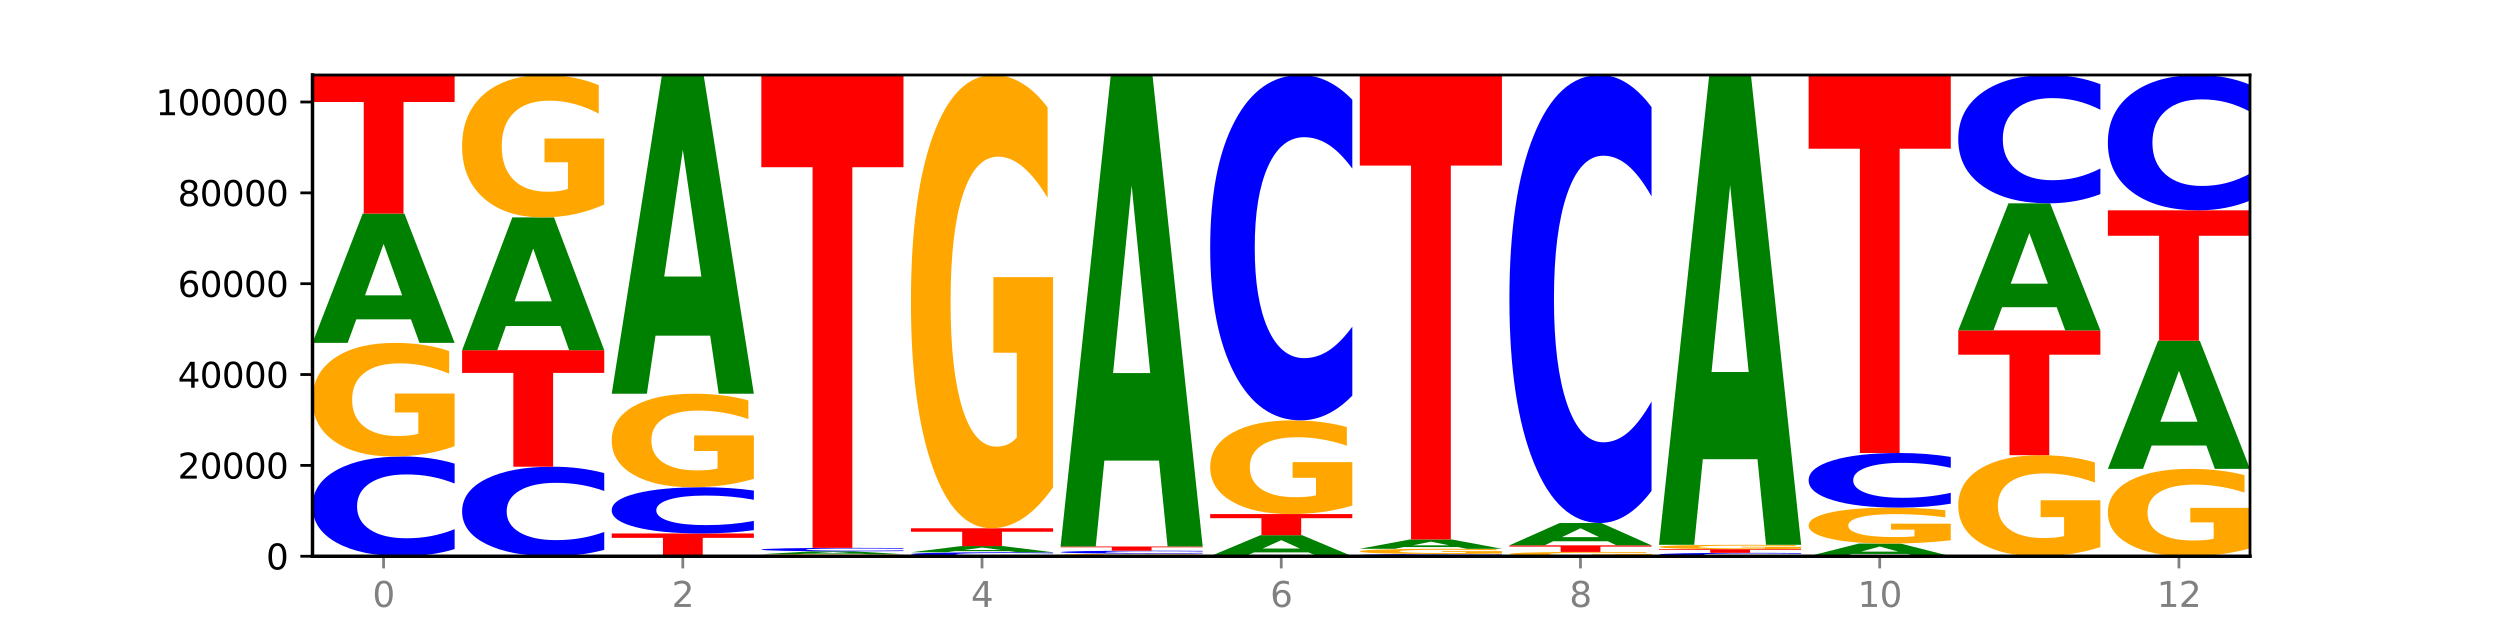 <?xml version="1.0" encoding="utf-8" standalone="no"?>
<!DOCTYPE svg PUBLIC "-//W3C//DTD SVG 1.1//EN"
  "http://www.w3.org/Graphics/SVG/1.1/DTD/svg11.dtd">
<svg xmlns:xlink="http://www.w3.org/1999/xlink" width="720pt" height="180pt" viewBox="0 0 720 180" xmlns="http://www.w3.org/2000/svg" version="1.1">
 <defs>
  <style type="text/css">*{stroke-linejoin: round; stroke-linecap: butt}</style>
 </defs>
 <g id="figure_1">
  <g id="patch_1">
   <path d="M 0 180 
L 720 180 
L 720 0 
L 0 0 
z
" style="fill: #ffffff"/>
  </g>
  <g id="axes_1">
   <g id="patch_2">
    <path d="M 90 160.2 
L 648 160.2 
L 648 21.6 
L 90 21.6 
z
" style="fill: #ffffff"/>
   </g>
   <g id="line2d_1">
    <path d="M 90 160.2 
L 648 160.2 
" clip-path="url(#p3f31dd243b)" style="fill: none; stroke: #000000; stroke-width: 0.5; stroke-linecap: square"/>
   </g>
   <g id="patch_3">
    <path d="M 130.934 158.14 
Q 127.51 159.161 123.808 159.678 
Q 120.105 160.2 116.073 160.2 
Q 104.047 160.2 97.024 156.33 
Q 90 152.46 90 145.841 
Q 90 139.199 97.024 135.335 
Q 104.047 131.465 116.073 131.465 
Q 120.105 131.465 123.808 131.987 
Q 127.51 132.504 130.934 133.525 
L 130.934 139.253 
Q 127.479 137.899 124.127 137.27 
Q 120.776 136.641 117.073 136.641 
Q 110.431 136.641 106.625 139.092 
Q 102.83 141.538 102.83 145.841 
Q 102.83 150.127 106.625 152.578 
Q 110.431 155.024 117.073 155.024 
Q 120.776 155.024 124.127 154.395 
Q 127.479 153.76 130.934 152.406 
L 130.934 158.14 
z
" clip-path="url(#p3f31dd243b)" style="fill: #0000ff"/>
   </g>
   <g id="patch_4">
    <path d="M 130.934 128.505 
Q 126.806 129.985 122.366 130.728 
Q 117.926 131.465 113.192 131.465 
Q 102.495 131.465 96.247 127.059 
Q 90 122.653 90 115.118 
Q 90 107.496 96.358 103.123 
Q 102.724 98.751 113.797 98.751 
Q 118.063 98.751 121.971 99.346 
Q 125.889 99.934 129.356 101.096 
L 129.356 107.617 
Q 125.779 106.124 122.237 105.387 
Q 118.696 104.644 115.137 104.644 
Q 108.55 104.644 104.981 107.36 
Q 101.412 110.07 101.412 115.118 
Q 101.412 120.119 104.853 122.849 
Q 108.293 125.572 114.623 125.572 
Q 116.348 125.572 117.825 125.417 
Q 119.302 125.255 120.476 124.917 
L 120.476 118.794 
L 113.733 118.794 
L 113.733 113.341 
L 130.934 113.341 
L 130.934 128.505 
z
" clip-path="url(#p3f31dd243b)" style="fill: #ffa600"/>
   </g>
   <g id="patch_5">
    <path d="M 118.355 91.967 
L 102.613 91.967 
L 100.127 98.751 
L 90 98.751 
L 104.462 61.51 
L 116.472 61.51 
L 130.934 98.751 
L 120.816 98.751 
L 118.355 91.967 
z
M 105.123 85.055 
L 115.819 85.055 
L 110.48 70.242 
L 105.123 85.055 
z
" clip-path="url(#p3f31dd243b)" style="fill: #008000"/>
   </g>
   <g id="patch_6">
    <path d="M 90 21.6 
L 130.934 21.6 
L 130.934 29.384 
L 116.208 29.384 
L 116.208 61.51 
L 104.755 61.51 
L 104.755 29.384 
L 90 29.384 
L 90 21.6 
z
" clip-path="url(#p3f31dd243b)" style="fill: #ff0000"/>
   </g>
   <g id="patch_7">
    <path d="M 174.023 158.352 
Q 170.599 159.268 166.897 159.731 
Q 163.194 160.2 159.161 160.2 
Q 147.136 160.2 140.112 156.727 
Q 133.089 153.254 133.089 147.314 
Q 133.089 141.353 140.112 137.885 
Q 147.136 134.412 159.161 134.412 
Q 163.194 134.412 166.897 134.881 
Q 170.599 135.344 174.023 136.261 
L 174.023 141.401 
Q 170.568 140.187 167.216 139.622 
Q 163.864 139.057 160.162 139.057 
Q 153.52 139.057 149.714 141.257 
Q 145.919 143.452 145.919 147.314 
Q 145.919 151.16 149.714 153.36 
Q 153.52 155.555 160.162 155.555 
Q 163.864 155.555 167.216 154.99 
Q 170.568 154.42 174.023 153.206 
L 174.023 158.352 
z
" clip-path="url(#p3f31dd243b)" style="fill: #0000ff"/>
   </g>
   <g id="patch_8">
    <path d="M 133.089 100.854 
L 174.023 100.854 
L 174.023 107.399 
L 159.296 107.399 
L 159.296 134.412 
L 147.844 134.412 
L 147.844 107.399 
L 133.089 107.399 
L 133.089 100.854 
z
" clip-path="url(#p3f31dd243b)" style="fill: #ff0000"/>
   </g>
   <g id="patch_9">
    <path d="M 161.444 93.887 
L 145.701 93.887 
L 143.216 100.854 
L 133.089 100.854 
L 147.551 62.609 
L 159.561 62.609 
L 174.023 100.854 
L 163.905 100.854 
L 161.444 93.887 
z
M 148.212 86.789 
L 158.908 86.789 
L 153.569 71.576 
L 148.212 86.789 
z
" clip-path="url(#p3f31dd243b)" style="fill: #008000"/>
   </g>
   <g id="patch_10">
    <path d="M 174.023 58.899 
Q 169.895 60.754 165.455 61.686 
Q 161.014 62.609 156.281 62.609 
Q 145.584 62.609 139.336 57.086 
Q 133.089 51.563 133.089 42.117 
Q 133.089 32.562 139.446 27.081 
Q 145.813 21.6 156.886 21.6 
Q 161.152 21.6 165.06 22.345 
Q 168.977 23.082 172.445 24.539 
L 172.445 32.714 
Q 168.867 30.842 165.326 29.919 
Q 161.785 28.987 158.226 28.987 
Q 151.639 28.987 148.07 32.392 
Q 144.501 35.789 144.501 42.117 
Q 144.501 48.386 147.941 51.808 
Q 151.382 55.222 157.712 55.222 
Q 159.437 55.222 160.914 55.027 
Q 162.391 54.824 163.565 54.4 
L 163.565 46.726 
L 156.822 46.726 
L 156.822 39.889 
L 174.023 39.889 
L 174.023 58.899 
z
" clip-path="url(#p3f31dd243b)" style="fill: #ffa600"/>
   </g>
   <g id="patch_11">
    <path d="M 176.178 153.633 
L 217.112 153.633 
L 217.112 154.914 
L 202.385 154.914 
L 202.385 160.2 
L 190.933 160.2 
L 190.933 154.914 
L 176.178 154.914 
L 176.178 153.633 
z
" clip-path="url(#p3f31dd243b)" style="fill: #ff0000"/>
   </g>
   <g id="patch_12">
    <path d="M 217.112 152.679 
Q 213.688 153.152 209.985 153.391 
Q 206.283 153.633 202.25 153.633 
Q 190.225 153.633 183.201 151.84 
Q 176.178 150.048 176.178 146.983 
Q 176.178 143.906 183.201 142.117 
Q 190.225 140.324 202.25 140.324 
Q 206.283 140.324 209.985 140.566 
Q 213.688 140.805 217.112 141.278 
L 217.112 143.931 
Q 213.657 143.304 210.305 143.013 
Q 206.953 142.721 203.251 142.721 
Q 196.609 142.721 192.803 143.857 
Q 189.008 144.989 189.008 146.983 
Q 189.008 148.967 192.803 150.103 
Q 196.609 151.235 203.251 151.235 
Q 206.953 151.235 210.305 150.944 
Q 213.657 150.65 217.112 150.023 
L 217.112 152.679 
z
" clip-path="url(#p3f31dd243b)" style="fill: #0000ff"/>
   </g>
   <g id="patch_13">
    <path d="M 217.112 137.887 
Q 212.984 139.106 208.543 139.718 
Q 204.103 140.324 199.369 140.324 
Q 188.673 140.324 182.425 136.697 
Q 176.178 133.07 176.178 126.867 
Q 176.178 120.592 182.535 116.992 
Q 188.902 113.393 199.975 113.393 
Q 204.241 113.393 208.149 113.883 
Q 212.066 114.367 215.534 115.323 
L 215.534 120.692 
Q 211.956 119.462 208.415 118.856 
Q 204.874 118.244 201.314 118.244 
Q 194.727 118.244 191.159 120.48 
Q 187.59 122.711 187.59 126.867 
Q 187.59 130.984 191.03 133.231 
Q 194.471 135.473 200.801 135.473 
Q 202.525 135.473 204.002 135.345 
Q 205.479 135.212 206.654 134.933 
L 206.654 129.893 
L 199.911 129.893 
L 199.911 125.404 
L 217.112 125.404 
L 217.112 137.887 
z
" clip-path="url(#p3f31dd243b)" style="fill: #ffa600"/>
   </g>
   <g id="patch_14">
    <path d="M 204.533 96.671 
L 188.79 96.671 
L 186.304 113.393 
L 176.178 113.393 
L 190.64 21.6 
L 202.65 21.6 
L 217.112 113.393 
L 206.993 113.393 
L 204.533 96.671 
z
M 191.301 79.635 
L 201.997 79.635 
L 196.657 43.122 
L 191.301 79.635 
z
" clip-path="url(#p3f31dd243b)" style="fill: #008000"/>
   </g>
   <g id="patch_15">
    <path d="M 260.201 160.148 
Q 256.072 160.174 251.632 160.187 
Q 247.192 160.2 242.458 160.2 
Q 231.761 160.2 225.514 160.122 
Q 219.266 160.044 219.266 159.91 
Q 219.266 159.775 225.624 159.698 
Q 231.991 159.62 243.064 159.62 
Q 247.33 159.62 251.238 159.631 
Q 255.155 159.641 258.623 159.662 
L 258.623 159.778 
Q 255.045 159.751 251.504 159.738 
Q 247.963 159.725 244.403 159.725 
Q 237.816 159.725 234.248 159.773 
Q 230.679 159.821 230.679 159.91 
Q 230.679 159.999 234.119 160.047 
Q 237.559 160.096 243.889 160.096 
Q 245.614 160.096 247.091 160.093 
Q 248.568 160.09 249.742 160.084 
L 249.742 159.976 
L 243 159.976 
L 243 159.879 
L 260.201 159.879 
L 260.201 160.148 
z
" clip-path="url(#p3f31dd243b)" style="fill: #ffa600"/>
   </g>
   <g id="patch_16">
    <path d="M 247.622 159.467 
L 231.879 159.467 
L 229.393 159.62 
L 219.266 159.62 
L 233.729 158.778 
L 245.739 158.778 
L 260.201 159.62 
L 250.082 159.62 
L 247.622 159.467 
z
M 234.39 159.311 
L 245.086 159.311 
L 239.746 158.975 
L 234.39 159.311 
z
" clip-path="url(#p3f31dd243b)" style="fill: #008000"/>
   </g>
   <g id="patch_17">
    <path d="M 260.201 158.707 
Q 256.777 158.742 253.074 158.76 
Q 249.372 158.778 245.339 158.778 
Q 233.313 158.778 226.29 158.645 
Q 219.266 158.511 219.266 158.283 
Q 219.266 158.054 226.29 157.921 
Q 233.313 157.788 245.339 157.788 
Q 249.372 157.788 253.074 157.806 
Q 256.777 157.823 260.201 157.859 
L 260.201 158.056 
Q 256.746 158.009 253.394 157.988 
Q 250.042 157.966 246.339 157.966 
Q 239.697 157.966 235.892 158.051 
Q 232.096 158.135 232.096 158.283 
Q 232.096 158.431 235.892 158.515 
Q 239.697 158.6 246.339 158.6 
Q 250.042 158.6 253.394 158.578 
Q 256.746 158.556 260.201 158.509 
L 260.201 158.707 
z
" clip-path="url(#p3f31dd243b)" style="fill: #0000ff"/>
   </g>
   <g id="patch_18">
    <path d="M 219.266 21.6 
L 260.201 21.6 
L 260.201 48.16 
L 245.474 48.16 
L 245.474 157.788 
L 234.022 157.788 
L 234.022 48.16 
L 219.266 48.16 
L 219.266 21.6 
z
" clip-path="url(#p3f31dd243b)" style="fill: #ff0000"/>
   </g>
   <g id="patch_19">
    <path d="M 303.29 160.118 
Q 299.865 160.159 296.163 160.179 
Q 292.46 160.2 288.428 160.2 
Q 276.402 160.2 269.379 160.046 
Q 262.355 159.892 262.355 159.629 
Q 262.355 159.365 269.379 159.212 
Q 276.402 159.058 288.428 159.058 
Q 292.46 159.058 296.163 159.079 
Q 299.865 159.099 303.29 159.14 
L 303.29 159.367 
Q 299.835 159.314 296.483 159.289 
Q 293.131 159.264 289.428 159.264 
Q 282.786 159.264 278.981 159.361 
Q 275.185 159.458 275.185 159.629 
Q 275.185 159.8 278.981 159.897 
Q 282.786 159.994 289.428 159.994 
Q 293.131 159.994 296.483 159.969 
Q 299.835 159.944 303.29 159.89 
L 303.29 160.118 
z
" clip-path="url(#p3f31dd243b)" style="fill: #0000ff"/>
   </g>
   <g id="patch_20">
    <path d="M 290.71 158.733 
L 274.968 158.733 
L 272.482 159.058 
L 262.355 159.058 
L 276.817 157.272 
L 288.827 157.272 
L 303.29 159.058 
L 293.171 159.058 
L 290.71 158.733 
z
M 277.479 158.401 
L 288.175 158.401 
L 282.835 157.691 
L 277.479 158.401 
z
" clip-path="url(#p3f31dd243b)" style="fill: #008000"/>
   </g>
   <g id="patch_21">
    <path d="M 262.355 152.144 
L 303.29 152.144 
L 303.29 153.144 
L 288.563 153.144 
L 288.563 157.272 
L 277.111 157.272 
L 277.111 153.144 
L 262.355 153.144 
L 262.355 152.144 
z
" clip-path="url(#p3f31dd243b)" style="fill: #ff0000"/>
   </g>
   <g id="patch_22">
    <path d="M 303.29 140.333 
Q 299.161 146.238 294.721 149.205 
Q 290.281 152.144 285.547 152.144 
Q 274.85 152.144 268.603 134.562 
Q 262.355 116.98 262.355 86.912 
Q 262.355 56.494 268.713 39.047 
Q 275.08 21.6 286.153 21.6 
Q 290.418 21.6 294.327 23.973 
Q 298.244 26.319 301.712 30.957 
L 301.712 56.98 
Q 298.134 51.02 294.593 48.081 
Q 291.051 45.115 287.492 45.115 
Q 280.905 45.115 277.336 55.955 
Q 273.768 66.769 273.768 86.912 
Q 273.768 106.867 277.208 117.762 
Q 280.648 128.629 286.978 128.629 
Q 288.703 128.629 290.18 128.009 
Q 291.657 127.362 292.831 126.014 
L 292.831 101.582 
L 286.088 101.582 
L 286.088 79.82 
L 303.29 79.82 
L 303.29 140.333 
z
" clip-path="url(#p3f31dd243b)" style="fill: #ffa600"/>
   </g>
   <g id="patch_23">
    <path d="M 346.378 160.132 
Q 342.25 160.166 337.81 160.183 
Q 333.37 160.2 328.636 160.2 
Q 317.939 160.2 311.692 160.099 
Q 305.444 159.998 305.444 159.825 
Q 305.444 159.651 311.802 159.551 
Q 318.168 159.45 329.241 159.45 
Q 333.507 159.45 337.415 159.464 
Q 341.333 159.477 344.8 159.504 
L 344.8 159.654 
Q 341.223 159.619 337.681 159.602 
Q 334.14 159.585 330.581 159.585 
Q 323.994 159.585 320.425 159.648 
Q 316.856 159.71 316.856 159.825 
Q 316.856 159.94 320.297 160.003 
Q 323.737 160.065 330.067 160.065 
Q 331.792 160.065 333.269 160.061 
Q 334.746 160.058 335.92 160.05 
L 335.92 159.91 
L 329.177 159.91 
L 329.177 159.785 
L 346.378 159.785 
L 346.378 160.132 
z
" clip-path="url(#p3f31dd243b)" style="fill: #ffa600"/>
   </g>
   <g id="patch_24">
    <path d="M 346.378 159.389 
Q 342.954 159.42 339.252 159.435 
Q 335.549 159.45 331.517 159.45 
Q 319.491 159.45 312.468 159.336 
Q 305.444 159.221 305.444 159.025 
Q 305.444 158.829 312.468 158.715 
Q 319.491 158.6 331.517 158.6 
Q 335.549 158.6 339.252 158.615 
Q 342.954 158.631 346.378 158.661 
L 346.378 158.83 
Q 342.923 158.79 339.571 158.772 
Q 336.22 158.753 332.517 158.753 
Q 325.875 158.753 322.069 158.826 
Q 318.274 158.898 318.274 159.025 
Q 318.274 159.152 322.069 159.225 
Q 325.875 159.297 332.517 159.297 
Q 336.22 159.297 339.571 159.279 
Q 342.923 159.26 346.378 159.22 
L 346.378 159.389 
z
" clip-path="url(#p3f31dd243b)" style="fill: #0000ff"/>
   </g>
   <g id="patch_25">
    <path d="M 305.444 157.39 
L 346.378 157.39 
L 346.378 157.626 
L 331.652 157.626 
L 331.652 158.6 
L 320.199 158.6 
L 320.199 157.626 
L 305.444 157.626 
L 305.444 157.39 
z
" clip-path="url(#p3f31dd243b)" style="fill: #ff0000"/>
   </g>
   <g id="patch_26">
    <path d="M 333.799 132.653 
L 318.057 132.653 
L 315.571 157.39 
L 305.444 157.39 
L 319.906 21.6 
L 331.916 21.6 
L 346.378 157.39 
L 336.26 157.39 
L 333.799 132.653 
z
M 320.567 107.451 
L 331.263 107.451 
L 325.924 53.438 
L 320.567 107.451 
z
" clip-path="url(#p3f31dd243b)" style="fill: #008000"/>
   </g>
   <g id="patch_27">
    <path d="M 376.888 159.096 
L 361.145 159.096 
L 358.66 160.2 
L 348.533 160.2 
L 362.995 154.138 
L 375.005 154.138 
L 389.467 160.2 
L 379.349 160.2 
L 376.888 159.096 
z
M 363.656 157.97 
L 374.352 157.97 
L 369.013 155.559 
L 363.656 157.97 
z
" clip-path="url(#p3f31dd243b)" style="fill: #008000"/>
   </g>
   <g id="patch_28">
    <path d="M 348.533 148.054 
L 389.467 148.054 
L 389.467 149.241 
L 374.74 149.241 
L 374.74 154.138 
L 363.288 154.138 
L 363.288 149.241 
L 348.533 149.241 
L 348.533 148.054 
z
" clip-path="url(#p3f31dd243b)" style="fill: #ff0000"/>
   </g>
   <g id="patch_29">
    <path d="M 389.467 145.612 
Q 385.339 146.833 380.899 147.447 
Q 376.458 148.054 371.725 148.054 
Q 361.028 148.054 354.78 144.419 
Q 348.533 140.784 348.533 134.566 
Q 348.533 128.277 354.89 124.669 
Q 361.257 121.062 372.33 121.062 
Q 376.596 121.062 380.504 121.552 
Q 384.421 122.038 387.889 122.997 
L 387.889 128.377 
Q 384.311 127.145 380.77 126.537 
Q 377.229 125.924 373.67 125.924 
Q 367.083 125.924 363.514 128.165 
Q 359.945 130.401 359.945 134.566 
Q 359.945 138.693 363.386 140.945 
Q 366.826 143.192 373.156 143.192 
Q 374.881 143.192 376.358 143.064 
Q 377.835 142.93 379.009 142.651 
L 379.009 137.6 
L 372.266 137.6 
L 372.266 133.1 
L 389.467 133.1 
L 389.467 145.612 
z
" clip-path="url(#p3f31dd243b)" style="fill: #ffa600"/>
   </g>
   <g id="patch_30">
    <path d="M 389.467 113.932 
Q 386.043 117.466 382.341 119.254 
Q 378.638 121.062 374.605 121.062 
Q 362.58 121.062 355.556 107.666 
Q 348.533 94.27 348.533 71.362 
Q 348.533 48.371 355.556 34.996 
Q 362.58 21.6 374.605 21.6 
Q 378.638 21.6 382.341 23.408 
Q 386.043 25.195 389.467 28.729 
L 389.467 48.556 
Q 386.012 43.872 382.66 41.694 
Q 379.308 39.516 375.606 39.516 
Q 368.964 39.516 365.158 48.001 
Q 361.363 56.466 361.363 71.362 
Q 361.363 86.196 365.158 94.681 
Q 368.964 103.146 375.606 103.146 
Q 379.308 103.146 382.66 100.968 
Q 386.012 98.77 389.467 94.085 
L 389.467 113.932 
z
" clip-path="url(#p3f31dd243b)" style="fill: #0000ff"/>
   </g>
   <g id="patch_31">
    <path d="M 432.556 160.153 
Q 429.132 160.177 425.429 160.188 
Q 421.727 160.2 417.694 160.2 
Q 405.669 160.2 398.645 160.113 
Q 391.622 160.025 391.622 159.876 
Q 391.622 159.726 398.645 159.639 
Q 405.669 159.551 417.694 159.551 
Q 421.727 159.551 425.429 159.563 
Q 429.132 159.575 432.556 159.598 
L 432.556 159.727 
Q 429.101 159.696 425.749 159.682 
Q 422.397 159.668 418.695 159.668 
Q 412.053 159.668 408.247 159.723 
Q 404.452 159.779 404.452 159.876 
Q 404.452 159.973 408.247 160.028 
Q 412.053 160.083 418.695 160.083 
Q 422.397 160.083 425.749 160.069 
Q 429.101 160.055 432.556 160.024 
L 432.556 160.153 
z
" clip-path="url(#p3f31dd243b)" style="fill: #0000ff"/>
   </g>
   <g id="patch_32">
    <path d="M 432.556 159.415 
Q 428.428 159.483 423.987 159.517 
Q 419.547 159.551 414.813 159.551 
Q 404.117 159.551 397.869 159.349 
Q 391.622 159.147 391.622 158.801 
Q 391.622 158.452 397.979 158.251 
Q 404.346 158.051 415.419 158.051 
Q 419.685 158.051 423.593 158.078 
Q 427.51 158.105 430.978 158.158 
L 430.978 158.457 
Q 427.4 158.389 423.859 158.355 
Q 420.318 158.321 416.758 158.321 
Q 410.171 158.321 406.603 158.445 
Q 403.034 158.57 403.034 158.801 
Q 403.034 159.031 406.474 159.156 
Q 409.915 159.281 416.245 159.281 
Q 417.969 159.281 419.446 159.274 
Q 420.923 159.266 422.098 159.251 
L 422.098 158.97 
L 415.355 158.97 
L 415.355 158.72 
L 432.556 158.72 
L 432.556 159.415 
z
" clip-path="url(#p3f31dd243b)" style="fill: #ffa600"/>
   </g>
   <g id="patch_33">
    <path d="M 419.977 157.561 
L 404.234 157.561 
L 401.749 158.051 
L 391.622 158.051 
L 406.084 155.365 
L 418.094 155.365 
L 432.556 158.051 
L 422.437 158.051 
L 419.977 157.561 
z
M 406.745 157.063 
L 417.441 157.063 
L 412.101 155.995 
L 406.745 157.063 
z
" clip-path="url(#p3f31dd243b)" style="fill: #008000"/>
   </g>
   <g id="patch_34">
    <path d="M 391.622 21.6 
L 432.556 21.6 
L 432.556 47.688 
L 417.829 47.688 
L 417.829 155.365 
L 406.377 155.365 
L 406.377 47.688 
L 391.622 47.688 
L 391.622 21.6 
z
" clip-path="url(#p3f31dd243b)" style="fill: #ff0000"/>
   </g>
   <g id="patch_35">
    <path d="M 475.645 160.087 
Q 471.516 160.144 467.076 160.172 
Q 462.636 160.2 457.902 160.2 
Q 447.205 160.2 440.958 160.032 
Q 434.71 159.864 434.71 159.577 
Q 434.71 159.287 441.068 159.12 
Q 447.435 158.953 458.508 158.953 
Q 462.774 158.953 466.682 158.976 
Q 470.599 158.998 474.067 159.043 
L 474.067 159.291 
Q 470.489 159.234 466.948 159.206 
Q 463.407 159.178 459.847 159.178 
Q 453.26 159.178 449.692 159.281 
Q 446.123 159.385 446.123 159.577 
Q 446.123 159.768 449.563 159.872 
Q 453.003 159.975 459.333 159.975 
Q 461.058 159.975 462.535 159.97 
Q 464.012 159.963 465.186 159.95 
L 465.186 159.717 
L 458.444 159.717 
L 458.444 159.509 
L 475.645 159.509 
L 475.645 160.087 
z
" clip-path="url(#p3f31dd243b)" style="fill: #ffa600"/>
   </g>
   <g id="patch_36">
    <path d="M 434.71 157.058 
L 475.645 157.058 
L 475.645 157.427 
L 460.918 157.427 
L 460.918 158.953 
L 449.466 158.953 
L 449.466 157.427 
L 434.71 157.427 
L 434.71 157.058 
z
" clip-path="url(#p3f31dd243b)" style="fill: #ff0000"/>
   </g>
   <g id="patch_37">
    <path d="M 463.066 155.886 
L 447.323 155.886 
L 444.837 157.058 
L 434.71 157.058 
L 449.173 150.628 
L 461.183 150.628 
L 475.645 157.058 
L 465.526 157.058 
L 463.066 155.886 
z
M 449.834 154.693 
L 460.53 154.693 
L 455.19 152.135 
L 449.834 154.693 
z
" clip-path="url(#p3f31dd243b)" style="fill: #008000"/>
   </g>
   <g id="patch_38">
    <path d="M 475.645 141.379 
Q 472.221 145.963 468.518 148.282 
Q 464.816 150.628 460.783 150.628 
Q 448.757 150.628 441.734 133.25 
Q 434.71 115.872 434.71 86.154 
Q 434.71 56.329 441.734 38.978 
Q 448.757 21.6 460.783 21.6 
Q 464.816 21.6 468.518 23.945 
Q 472.221 26.264 475.645 30.849 
L 475.645 56.569 
Q 472.19 50.492 468.838 47.667 
Q 465.486 44.842 461.783 44.842 
Q 455.142 44.842 451.336 55.849 
Q 447.54 66.83 447.54 86.154 
Q 447.54 105.397 451.336 116.405 
Q 455.142 127.386 461.783 127.386 
Q 465.486 127.386 468.838 124.561 
Q 472.19 121.709 475.645 115.632 
L 475.645 141.379 
z
" clip-path="url(#p3f31dd243b)" style="fill: #0000ff"/>
   </g>
   <g id="patch_39">
    <path d="M 518.734 160.13 
Q 515.31 160.164 511.607 160.182 
Q 507.904 160.2 503.872 160.2 
Q 491.846 160.2 484.823 160.068 
Q 477.799 159.935 477.799 159.709 
Q 477.799 159.482 484.823 159.35 
Q 491.846 159.218 503.872 159.218 
Q 507.904 159.218 511.607 159.235 
Q 515.31 159.253 518.734 159.288 
L 518.734 159.484 
Q 515.279 159.438 511.927 159.416 
Q 508.575 159.394 504.872 159.394 
Q 498.23 159.394 494.425 159.478 
Q 490.629 159.562 490.629 159.709 
Q 490.629 159.856 494.425 159.939 
Q 498.23 160.023 504.872 160.023 
Q 508.575 160.023 511.927 160.002 
Q 515.279 159.98 518.734 159.934 
L 518.734 160.13 
z
" clip-path="url(#p3f31dd243b)" style="fill: #0000ff"/>
   </g>
   <g id="patch_40">
    <path d="M 477.799 158.159 
L 518.734 158.159 
L 518.734 158.366 
L 504.007 158.366 
L 504.007 159.218 
L 492.555 159.218 
L 492.555 158.366 
L 477.799 158.366 
L 477.799 158.159 
z
" clip-path="url(#p3f31dd243b)" style="fill: #ff0000"/>
   </g>
   <g id="patch_41">
    <path d="M 518.734 158.045 
Q 514.605 158.102 510.165 158.131 
Q 505.725 158.159 500.991 158.159 
Q 490.294 158.159 484.047 157.989 
Q 477.799 157.819 477.799 157.528 
Q 477.799 157.234 484.157 157.065 
Q 490.524 156.897 501.597 156.897 
Q 505.862 156.897 509.771 156.92 
Q 513.688 156.942 517.156 156.987 
L 517.156 157.239 
Q 513.578 157.181 510.037 157.153 
Q 506.495 157.124 502.936 157.124 
Q 496.349 157.124 492.78 157.229 
Q 489.212 157.334 489.212 157.528 
Q 489.212 157.721 492.652 157.827 
Q 496.092 157.932 502.422 157.932 
Q 504.147 157.932 505.624 157.926 
Q 507.101 157.92 508.275 157.906 
L 508.275 157.67 
L 501.532 157.67 
L 501.532 157.46 
L 518.734 157.46 
L 518.734 158.045 
z
" clip-path="url(#p3f31dd243b)" style="fill: #ffa600"/>
   </g>
   <g id="patch_42">
    <path d="M 506.154 132.25 
L 490.412 132.25 
L 487.926 156.897 
L 477.799 156.897 
L 492.261 21.6 
L 504.271 21.6 
L 518.734 156.897 
L 508.615 156.897 
L 506.154 132.25 
z
M 492.923 107.139 
L 503.619 107.139 
L 498.279 53.322 
L 492.923 107.139 
z
" clip-path="url(#p3f31dd243b)" style="fill: #008000"/>
   </g>
   <g id="patch_43">
    <path d="M 549.243 159.534 
L 533.501 159.534 
L 531.015 160.2 
L 520.888 160.2 
L 535.35 156.542 
L 547.36 156.542 
L 561.822 160.2 
L 551.704 160.2 
L 549.243 159.534 
z
M 536.011 158.855 
L 546.707 158.855 
L 541.368 157.4 
L 536.011 158.855 
z
" clip-path="url(#p3f31dd243b)" style="fill: #008000"/>
   </g>
   <g id="patch_44">
    <path d="M 561.822 155.606 
Q 557.694 156.074 553.254 156.309 
Q 548.814 156.542 544.08 156.542 
Q 533.383 156.542 527.136 155.149 
Q 520.888 153.755 520.888 151.373 
Q 520.888 148.962 527.246 147.579 
Q 533.612 146.197 544.685 146.197 
Q 548.951 146.197 552.859 146.385 
Q 556.777 146.571 560.244 146.938 
L 560.244 149.001 
Q 556.667 148.528 553.125 148.295 
Q 549.584 148.06 546.025 148.06 
Q 539.438 148.06 535.869 148.919 
Q 532.3 149.776 532.3 151.373 
Q 532.3 152.954 535.741 153.817 
Q 539.181 154.679 545.511 154.679 
Q 547.236 154.679 548.713 154.63 
Q 550.19 154.578 551.364 154.471 
L 551.364 152.535 
L 544.621 152.535 
L 544.621 150.811 
L 561.822 150.811 
L 561.822 155.606 
z
" clip-path="url(#p3f31dd243b)" style="fill: #ffa600"/>
   </g>
   <g id="patch_45">
    <path d="M 561.822 145.069 
Q 558.398 145.628 554.696 145.911 
Q 550.993 146.197 546.961 146.197 
Q 534.935 146.197 527.912 144.078 
Q 520.888 141.959 520.888 138.336 
Q 520.888 134.7 527.912 132.584 
Q 534.935 130.465 546.961 130.465 
Q 550.993 130.465 554.696 130.751 
Q 558.398 131.034 561.822 131.593 
L 561.822 134.729 
Q 558.367 133.988 555.015 133.643 
Q 551.664 133.299 547.961 133.299 
Q 541.319 133.299 537.513 134.641 
Q 533.718 135.98 533.718 138.336 
Q 533.718 140.682 537.513 142.024 
Q 541.319 143.363 547.961 143.363 
Q 551.664 143.363 555.015 143.019 
Q 558.367 142.671 561.822 141.93 
L 561.822 145.069 
z
" clip-path="url(#p3f31dd243b)" style="fill: #0000ff"/>
   </g>
   <g id="patch_46">
    <path d="M 520.888 21.6 
L 561.822 21.6 
L 561.822 42.832 
L 547.096 42.832 
L 547.096 130.465 
L 535.643 130.465 
L 535.643 42.832 
L 520.888 42.832 
L 520.888 21.6 
z
" clip-path="url(#p3f31dd243b)" style="fill: #ff0000"/>
   </g>
   <g id="patch_47">
    <path d="M 604.911 157.567 
Q 600.783 158.883 596.343 159.545 
Q 591.902 160.2 587.169 160.2 
Q 576.472 160.2 570.224 156.28 
Q 563.977 152.36 563.977 145.656 
Q 563.977 138.874 570.334 134.983 
Q 576.701 131.093 587.774 131.093 
Q 592.04 131.093 595.948 131.622 
Q 599.865 132.145 603.333 133.18 
L 603.333 138.982 
Q 599.755 137.653 596.214 136.998 
Q 592.673 136.336 589.114 136.336 
Q 582.527 136.336 578.958 138.753 
Q 575.389 141.164 575.389 145.656 
Q 575.389 150.105 578.83 152.534 
Q 582.27 154.957 588.6 154.957 
Q 590.325 154.957 591.802 154.819 
Q 593.279 154.674 594.453 154.374 
L 594.453 148.926 
L 587.71 148.926 
L 587.71 144.074 
L 604.911 144.074 
L 604.911 157.567 
z
" clip-path="url(#p3f31dd243b)" style="fill: #ffa600"/>
   </g>
   <g id="patch_48">
    <path d="M 563.977 95.147 
L 604.911 95.147 
L 604.911 102.158 
L 590.184 102.158 
L 590.184 131.093 
L 578.732 131.093 
L 578.732 102.158 
L 563.977 102.158 
L 563.977 95.147 
z
" clip-path="url(#p3f31dd243b)" style="fill: #ff0000"/>
   </g>
   <g id="patch_49">
    <path d="M 592.332 88.482 
L 576.589 88.482 
L 574.104 95.147 
L 563.977 95.147 
L 578.439 58.557 
L 590.449 58.557 
L 604.911 95.147 
L 594.793 95.147 
L 592.332 88.482 
z
M 579.1 81.691 
L 589.796 81.691 
L 584.457 67.136 
L 579.1 81.691 
z
" clip-path="url(#p3f31dd243b)" style="fill: #008000"/>
   </g>
   <g id="patch_50">
    <path d="M 604.911 55.908 
Q 601.487 57.221 597.785 57.886 
Q 594.082 58.557 590.049 58.557 
Q 578.024 58.557 571 53.58 
Q 563.977 48.602 563.977 40.09 
Q 563.977 31.547 571 26.578 
Q 578.024 21.6 590.049 21.6 
Q 594.082 21.6 597.785 22.272 
Q 601.487 22.936 604.911 24.249 
L 604.911 31.616 
Q 601.456 29.876 598.104 29.066 
Q 594.752 28.257 591.05 28.257 
Q 584.408 28.257 580.602 31.41 
Q 576.807 34.555 576.807 40.09 
Q 576.807 45.602 580.602 48.755 
Q 584.408 51.9 591.05 51.9 
Q 594.752 51.9 598.104 51.091 
Q 601.456 50.274 604.911 48.534 
L 604.911 55.908 
z
" clip-path="url(#p3f31dd243b)" style="fill: #0000ff"/>
   </g>
   <g id="patch_51">
    <path d="M 648 157.923 
Q 643.872 159.062 639.431 159.633 
Q 634.991 160.2 630.257 160.2 
Q 619.561 160.2 613.313 156.811 
Q 607.066 153.421 607.066 147.625 
Q 607.066 141.762 613.423 138.398 
Q 619.79 135.035 630.863 135.035 
Q 635.129 135.035 639.037 135.492 
Q 642.954 135.945 646.422 136.839 
L 646.422 141.855 
Q 642.844 140.706 639.303 140.14 
Q 635.762 139.568 632.202 139.568 
Q 625.615 139.568 622.047 141.658 
Q 618.478 143.742 618.478 147.625 
Q 618.478 151.472 621.918 153.572 
Q 625.359 155.667 631.689 155.667 
Q 633.413 155.667 634.89 155.548 
Q 636.367 155.423 637.542 155.163 
L 637.542 150.453 
L 630.799 150.453 
L 630.799 146.258 
L 648 146.258 
L 648 157.923 
z
" clip-path="url(#p3f31dd243b)" style="fill: #ffa600"/>
   </g>
   <g id="patch_52">
    <path d="M 635.421 128.312 
L 619.678 128.312 
L 617.193 135.035 
L 607.066 135.035 
L 621.528 98.127 
L 633.538 98.127 
L 648 135.035 
L 637.881 135.035 
L 635.421 128.312 
z
M 622.189 121.462 
L 632.885 121.462 
L 627.545 106.781 
L 622.189 121.462 
z
" clip-path="url(#p3f31dd243b)" style="fill: #008000"/>
   </g>
   <g id="patch_53">
    <path d="M 607.066 60.576 
L 648 60.576 
L 648 67.9 
L 633.273 67.9 
L 633.273 98.127 
L 621.821 98.127 
L 621.821 67.9 
L 607.066 67.9 
L 607.066 60.576 
z
" clip-path="url(#p3f31dd243b)" style="fill: #ff0000"/>
   </g>
   <g id="patch_54">
    <path d="M 648 57.782 
Q 644.576 59.167 640.873 59.867 
Q 637.171 60.576 633.138 60.576 
Q 621.113 60.576 614.089 55.327 
Q 607.066 50.077 607.066 41.1 
Q 607.066 32.091 614.089 26.849 
Q 621.113 21.6 633.138 21.6 
Q 637.171 21.6 640.873 22.309 
Q 644.576 23.009 648 24.394 
L 648 32.163 
Q 644.545 30.328 641.193 29.474 
Q 637.841 28.621 634.139 28.621 
Q 627.497 28.621 623.691 31.946 
Q 619.896 35.263 619.896 41.1 
Q 619.896 46.913 623.691 50.238 
Q 627.497 53.555 634.139 53.555 
Q 637.841 53.555 641.193 52.702 
Q 644.545 51.84 648 50.005 
L 648 57.782 
z
" clip-path="url(#p3f31dd243b)" style="fill: #0000ff"/>
   </g>
   <g id="matplotlib.axis_1">
    <g id="xtick_1">
     <g id="line2d_2">
      <defs>
       <path id="m675fe3d2c4" d="M 0 0 
L 0 3.5 
" style="stroke: #808080; stroke-width: 0.8"/>
      </defs>
      <g>
       <use xlink:href="#m675fe3d2c4" x="110.467" y="160.2" style="fill: #808080; stroke: #808080; stroke-width: 0.8"/>
      </g>
     </g>
     <g id="text_1">
      <!-- 0 -->
      <g style="fill: #808080" transform="translate(107.286 174.798) scale(0.1 -0.1)">
       <defs>
        <path id="DejaVuSans-30" d="M 2034 4250 
Q 1547 4250 1301 3770 
Q 1056 3291 1056 2328 
Q 1056 1369 1301 889 
Q 1547 409 2034 409 
Q 2525 409 2770 889 
Q 3016 1369 3016 2328 
Q 3016 3291 2770 3770 
Q 2525 4250 2034 4250 
z
M 2034 4750 
Q 2819 4750 3233 4129 
Q 3647 3509 3647 2328 
Q 3647 1150 3233 529 
Q 2819 -91 2034 -91 
Q 1250 -91 836 529 
Q 422 1150 422 2328 
Q 422 3509 836 4129 
Q 1250 4750 2034 4750 
z
" transform="scale(0.016)"/>
       </defs>
       <use xlink:href="#DejaVuSans-30"/>
      </g>
     </g>
    </g>
    <g id="xtick_2">
     <g id="line2d_3">
      <g>
       <use xlink:href="#m675fe3d2c4" x="196.645" y="160.2" style="fill: #808080; stroke: #808080; stroke-width: 0.8"/>
      </g>
     </g>
     <g id="text_2">
      <!-- 2 -->
      <g style="fill: #808080" transform="translate(193.464 174.798) scale(0.1 -0.1)">
       <defs>
        <path id="DejaVuSans-32" d="M 1228 531 
L 3431 531 
L 3431 0 
L 469 0 
L 469 531 
Q 828 903 1448 1529 
Q 2069 2156 2228 2338 
Q 2531 2678 2651 2914 
Q 2772 3150 2772 3378 
Q 2772 3750 2511 3984 
Q 2250 4219 1831 4219 
Q 1534 4219 1204 4116 
Q 875 4013 500 3803 
L 500 4441 
Q 881 4594 1212 4672 
Q 1544 4750 1819 4750 
Q 2544 4750 2975 4387 
Q 3406 4025 3406 3419 
Q 3406 3131 3298 2873 
Q 3191 2616 2906 2266 
Q 2828 2175 2409 1742 
Q 1991 1309 1228 531 
z
" transform="scale(0.016)"/>
       </defs>
       <use xlink:href="#DejaVuSans-32"/>
      </g>
     </g>
    </g>
    <g id="xtick_3">
     <g id="line2d_4">
      <g>
       <use xlink:href="#m675fe3d2c4" x="282.822" y="160.2" style="fill: #808080; stroke: #808080; stroke-width: 0.8"/>
      </g>
     </g>
     <g id="text_3">
      <!-- 4 -->
      <g style="fill: #808080" transform="translate(279.641 174.798) scale(0.1 -0.1)">
       <defs>
        <path id="DejaVuSans-34" d="M 2419 4116 
L 825 1625 
L 2419 1625 
L 2419 4116 
z
M 2253 4666 
L 3047 4666 
L 3047 1625 
L 3713 1625 
L 3713 1100 
L 3047 1100 
L 3047 0 
L 2419 0 
L 2419 1100 
L 313 1100 
L 313 1709 
L 2253 4666 
z
" transform="scale(0.016)"/>
       </defs>
       <use xlink:href="#DejaVuSans-34"/>
      </g>
     </g>
    </g>
    <g id="xtick_4">
     <g id="line2d_5">
      <g>
       <use xlink:href="#m675fe3d2c4" x="369" y="160.2" style="fill: #808080; stroke: #808080; stroke-width: 0.8"/>
      </g>
     </g>
     <g id="text_4">
      <!-- 6 -->
      <g style="fill: #808080" transform="translate(365.819 174.798) scale(0.1 -0.1)">
       <defs>
        <path id="DejaVuSans-36" d="M 2113 2584 
Q 1688 2584 1439 2293 
Q 1191 2003 1191 1497 
Q 1191 994 1439 701 
Q 1688 409 2113 409 
Q 2538 409 2786 701 
Q 3034 994 3034 1497 
Q 3034 2003 2786 2293 
Q 2538 2584 2113 2584 
z
M 3366 4563 
L 3366 3988 
Q 3128 4100 2886 4159 
Q 2644 4219 2406 4219 
Q 1781 4219 1451 3797 
Q 1122 3375 1075 2522 
Q 1259 2794 1537 2939 
Q 1816 3084 2150 3084 
Q 2853 3084 3261 2657 
Q 3669 2231 3669 1497 
Q 3669 778 3244 343 
Q 2819 -91 2113 -91 
Q 1303 -91 875 529 
Q 447 1150 447 2328 
Q 447 3434 972 4092 
Q 1497 4750 2381 4750 
Q 2619 4750 2861 4703 
Q 3103 4656 3366 4563 
z
" transform="scale(0.016)"/>
       </defs>
       <use xlink:href="#DejaVuSans-36"/>
      </g>
     </g>
    </g>
    <g id="xtick_5">
     <g id="line2d_6">
      <g>
       <use xlink:href="#m675fe3d2c4" x="455.178" y="160.2" style="fill: #808080; stroke: #808080; stroke-width: 0.8"/>
      </g>
     </g>
     <g id="text_5">
      <!-- 8 -->
      <g style="fill: #808080" transform="translate(451.996 174.798) scale(0.1 -0.1)">
       <defs>
        <path id="DejaVuSans-38" d="M 2034 2216 
Q 1584 2216 1326 1975 
Q 1069 1734 1069 1313 
Q 1069 891 1326 650 
Q 1584 409 2034 409 
Q 2484 409 2743 651 
Q 3003 894 3003 1313 
Q 3003 1734 2745 1975 
Q 2488 2216 2034 2216 
z
M 1403 2484 
Q 997 2584 770 2862 
Q 544 3141 544 3541 
Q 544 4100 942 4425 
Q 1341 4750 2034 4750 
Q 2731 4750 3128 4425 
Q 3525 4100 3525 3541 
Q 3525 3141 3298 2862 
Q 3072 2584 2669 2484 
Q 3125 2378 3379 2068 
Q 3634 1759 3634 1313 
Q 3634 634 3220 271 
Q 2806 -91 2034 -91 
Q 1263 -91 848 271 
Q 434 634 434 1313 
Q 434 1759 690 2068 
Q 947 2378 1403 2484 
z
M 1172 3481 
Q 1172 3119 1398 2916 
Q 1625 2713 2034 2713 
Q 2441 2713 2670 2916 
Q 2900 3119 2900 3481 
Q 2900 3844 2670 4047 
Q 2441 4250 2034 4250 
Q 1625 4250 1398 4047 
Q 1172 3844 1172 3481 
z
" transform="scale(0.016)"/>
       </defs>
       <use xlink:href="#DejaVuSans-38"/>
      </g>
     </g>
    </g>
    <g id="xtick_6">
     <g id="line2d_7">
      <g>
       <use xlink:href="#m675fe3d2c4" x="541.355" y="160.2" style="fill: #808080; stroke: #808080; stroke-width: 0.8"/>
      </g>
     </g>
     <g id="text_6">
      <!-- 10 -->
      <g style="fill: #808080" transform="translate(534.993 174.798) scale(0.1 -0.1)">
       <defs>
        <path id="DejaVuSans-31" d="M 794 531 
L 1825 531 
L 1825 4091 
L 703 3866 
L 703 4441 
L 1819 4666 
L 2450 4666 
L 2450 531 
L 3481 531 
L 3481 0 
L 794 0 
L 794 531 
z
" transform="scale(0.016)"/>
       </defs>
       <use xlink:href="#DejaVuSans-31"/>
       <use xlink:href="#DejaVuSans-30" x="63.623"/>
      </g>
     </g>
    </g>
    <g id="xtick_7">
     <g id="line2d_8">
      <g>
       <use xlink:href="#m675fe3d2c4" x="627.533" y="160.2" style="fill: #808080; stroke: #808080; stroke-width: 0.8"/>
      </g>
     </g>
     <g id="text_7">
      <!-- 12 -->
      <g style="fill: #808080" transform="translate(621.17 174.798) scale(0.1 -0.1)">
       <use xlink:href="#DejaVuSans-31"/>
       <use xlink:href="#DejaVuSans-32" x="63.623"/>
      </g>
     </g>
    </g>
   </g>
   <g id="matplotlib.axis_2">
    <g id="ytick_1">
     <g id="line2d_9">
      <defs>
       <path id="mf649a94bb8" d="M 0 0 
L -3.5 0 
" style="stroke: #000000; stroke-width: 0.8"/>
      </defs>
      <g>
       <use xlink:href="#mf649a94bb8" x="90" y="160.2" style="stroke: #000000; stroke-width: 0.8"/>
      </g>
     </g>
     <g id="text_8">
      <!-- 0 -->
      <g transform="translate(76.638 163.999) scale(0.1 -0.1)">
       <use xlink:href="#DejaVuSans-30"/>
      </g>
     </g>
    </g>
    <g id="ytick_2">
     <g id="line2d_10">
      <g>
       <use xlink:href="#mf649a94bb8" x="90" y="134.035" style="stroke: #000000; stroke-width: 0.8"/>
      </g>
     </g>
     <g id="text_9">
      <!-- 20000 -->
      <g transform="translate(51.188 137.835) scale(0.1 -0.1)">
       <use xlink:href="#DejaVuSans-32"/>
       <use xlink:href="#DejaVuSans-30" x="63.623"/>
       <use xlink:href="#DejaVuSans-30" x="127.246"/>
       <use xlink:href="#DejaVuSans-30" x="190.869"/>
       <use xlink:href="#DejaVuSans-30" x="254.492"/>
      </g>
     </g>
    </g>
    <g id="ytick_3">
     <g id="line2d_11">
      <g>
       <use xlink:href="#mf649a94bb8" x="90" y="107.871" style="stroke: #000000; stroke-width: 0.8"/>
      </g>
     </g>
     <g id="text_10">
      <!-- 40000 -->
      <g transform="translate(51.188 111.67) scale(0.1 -0.1)">
       <use xlink:href="#DejaVuSans-34"/>
       <use xlink:href="#DejaVuSans-30" x="63.623"/>
       <use xlink:href="#DejaVuSans-30" x="127.246"/>
       <use xlink:href="#DejaVuSans-30" x="190.869"/>
       <use xlink:href="#DejaVuSans-30" x="254.492"/>
      </g>
     </g>
    </g>
    <g id="ytick_4">
     <g id="line2d_12">
      <g>
       <use xlink:href="#mf649a94bb8" x="90" y="81.706" style="stroke: #000000; stroke-width: 0.8"/>
      </g>
     </g>
     <g id="text_11">
      <!-- 60000 -->
      <g transform="translate(51.188 85.506) scale(0.1 -0.1)">
       <use xlink:href="#DejaVuSans-36"/>
       <use xlink:href="#DejaVuSans-30" x="63.623"/>
       <use xlink:href="#DejaVuSans-30" x="127.246"/>
       <use xlink:href="#DejaVuSans-30" x="190.869"/>
       <use xlink:href="#DejaVuSans-30" x="254.492"/>
      </g>
     </g>
    </g>
    <g id="ytick_5">
     <g id="line2d_13">
      <g>
       <use xlink:href="#mf649a94bb8" x="90" y="55.542" style="stroke: #000000; stroke-width: 0.8"/>
      </g>
     </g>
     <g id="text_12">
      <!-- 80000 -->
      <g transform="translate(51.188 59.341) scale(0.1 -0.1)">
       <use xlink:href="#DejaVuSans-38"/>
       <use xlink:href="#DejaVuSans-30" x="63.623"/>
       <use xlink:href="#DejaVuSans-30" x="127.246"/>
       <use xlink:href="#DejaVuSans-30" x="190.869"/>
       <use xlink:href="#DejaVuSans-30" x="254.492"/>
      </g>
     </g>
    </g>
    <g id="ytick_6">
     <g id="line2d_14">
      <g>
       <use xlink:href="#mf649a94bb8" x="90" y="29.377" style="stroke: #000000; stroke-width: 0.8"/>
      </g>
     </g>
     <g id="text_13">
      <!-- 100000 -->
      <g transform="translate(44.825 33.177) scale(0.1 -0.1)">
       <use xlink:href="#DejaVuSans-31"/>
       <use xlink:href="#DejaVuSans-30" x="63.623"/>
       <use xlink:href="#DejaVuSans-30" x="127.246"/>
       <use xlink:href="#DejaVuSans-30" x="190.869"/>
       <use xlink:href="#DejaVuSans-30" x="254.492"/>
       <use xlink:href="#DejaVuSans-30" x="318.115"/>
      </g>
     </g>
    </g>
   </g>
   <g id="patch_55">
    <path d="M 90 160.2 
L 90 21.6 
" style="fill: none; stroke: #000000; stroke-linejoin: miter; stroke-linecap: square"/>
   </g>
   <g id="patch_56">
    <path d="M 648 160.2 
L 648 21.6 
" style="fill: none; stroke: #000000; stroke-width: 0.8; stroke-linejoin: miter; stroke-linecap: square"/>
   </g>
   <g id="patch_57">
    <path d="M 90 160.2 
L 648 160.2 
" style="fill: none; stroke: #000000; stroke-linejoin: miter; stroke-linecap: square"/>
   </g>
   <g id="patch_58">
    <path d="M 90 21.6 
L 648 21.6 
" style="fill: none; stroke: #000000; stroke-width: 0.8; stroke-linejoin: miter; stroke-linecap: square"/>
   </g>
  </g>
 </g>
 <defs>
  <clipPath id="p3f31dd243b">
   <rect x="90" y="21.6" width="558" height="138.6"/>
  </clipPath>
 </defs>
</svg>
